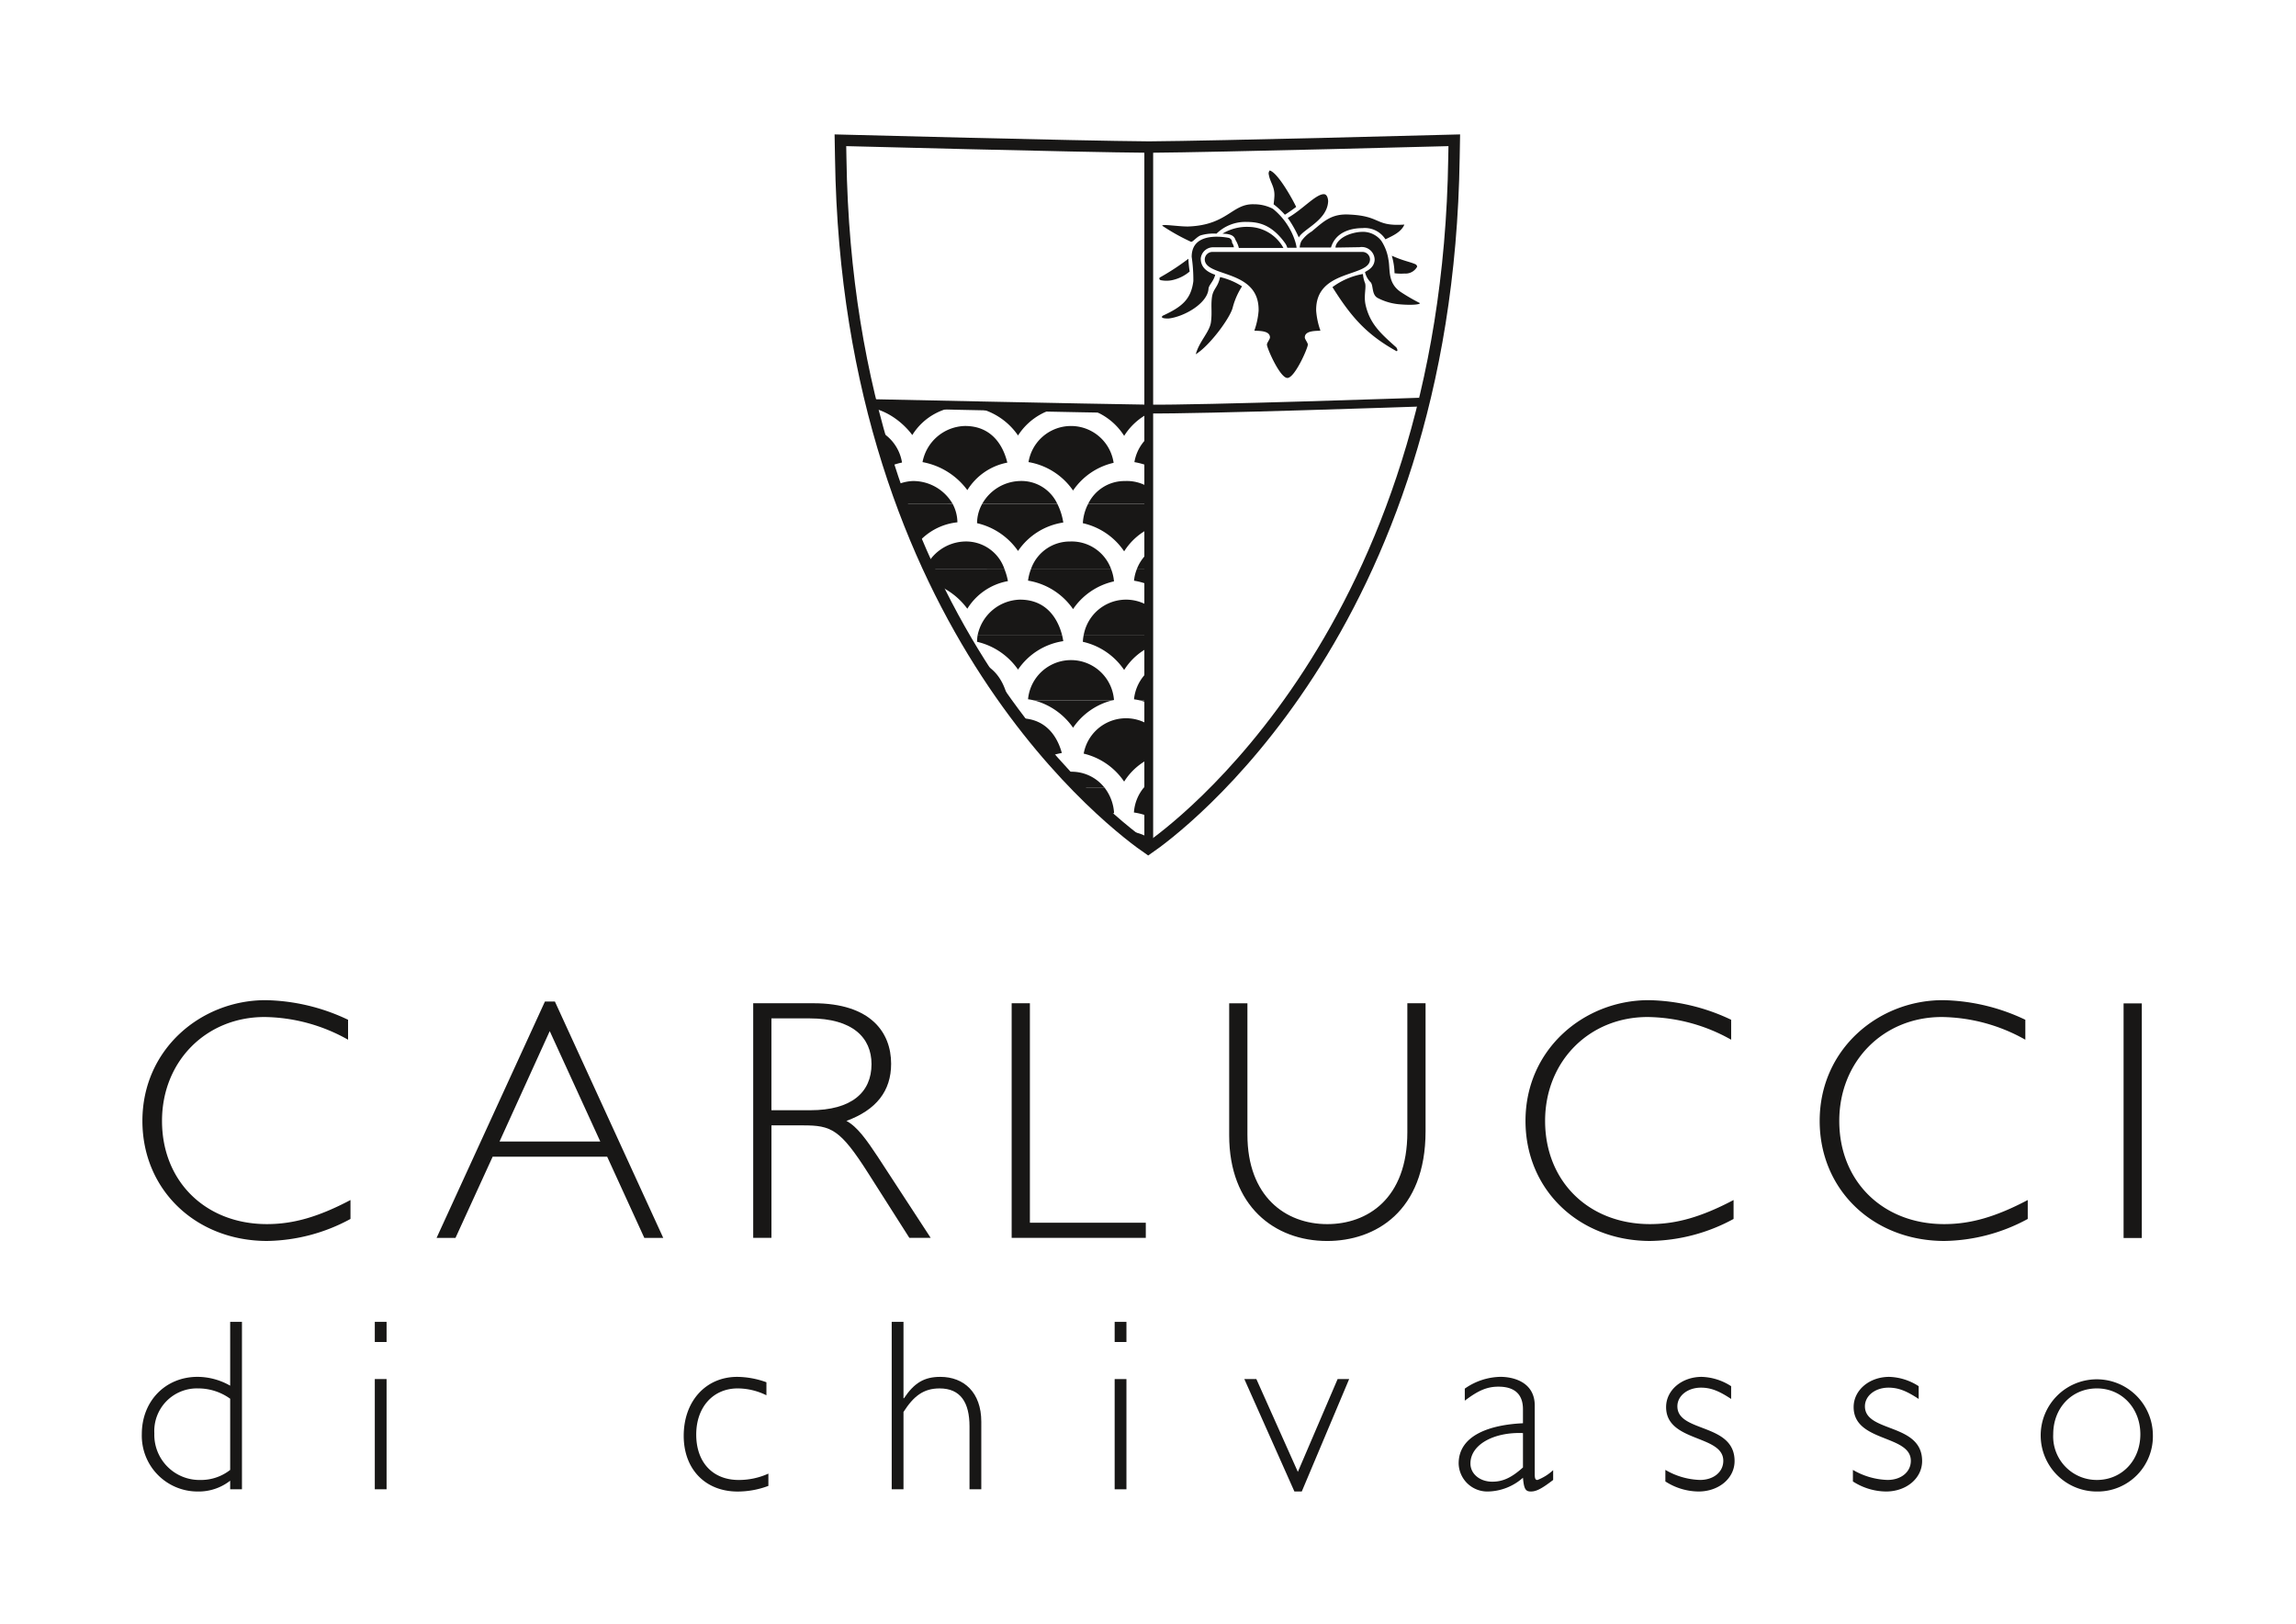 <svg id="Ebene_1" data-name="Ebene 1" xmlns="http://www.w3.org/2000/svg" xmlns:xlink="http://www.w3.org/1999/xlink" viewBox="0 0 397.4 280.989">
  <defs>
    <style>
      .cls-1, .cls-7, .cls-8 {
        fill: none;
      }

      .cls-2 {
        clip-path: url(#clip-path);
      }

      .cls-3, .cls-5 {
        fill: #181716;
      }

      .cls-4 {
        clip-path: url(#clip-path-2);
      }

      .cls-5 {
        fill-rule: evenodd;
      }

      .cls-6 {
        clip-path: url(#clip-path-3);
      }

      .cls-7, .cls-8 {
        stroke: #181716;
        stroke-miterlimit: 3.864;
      }

      .cls-7 {
        stroke-width: 1.521px;
      }

      .cls-8 {
        stroke-width: 1.977px;
      }
    </style>
    <clipPath id="clip-path">
      <rect class="cls-1" width="397.4" height="280.989"/>
    </clipPath>
    <clipPath id="clip-path-2">
      <path class="cls-1" d="M198.732,146.848l0.157-.109V71.264l-1.193-.477-46.949-1.134c12.661,51.639,44.1,74.533,47.985,77.2"/>
    </clipPath>
    <clipPath id="clip-path-3">
      <path class="cls-1" d="M198.872,25.449c-12.057-.086-53.411-1.174-53.411-1.174l0.055,3.074c1.2,81.771,48.4,116.2,53.217,119.5,4.817-3.3,51.725-37.728,52.924-119.5l0.055-3.074s-40.783,1.088-52.84,1.174"/>
    </clipPath>
  </defs>
  <title>20937ef3-b9be-472f-90be-532b0888af29</title>
  <g>
    <g class="cls-2">
      <path class="cls-3" d="M219.768,29.5c1.446,0.415,3.99,5.059,4.579,6.306,0,0-1.031.791-1.954,1.352a13.9,13.9,0,0,0-1.949-1.8s0.126-.982.138-1.521c0.034-1.556-.746-2.308-0.96-3.564a0.816,0.816,0,0,1,.146-0.775"/>
      <path class="cls-3" d="M229.1,33.6c0.724-.022.787,1.1,0.779,1.259-0.167,3.3-4.343,4.788-5.077,6.235a19.709,19.709,0,0,0-1.915-3.384c2.5-1.393,4.8-4.065,6.213-4.109"/>
      <path class="cls-3" d="M217.06,35.35a7.054,7.054,0,0,1,3.253.78,11.881,11.881,0,0,1,3.84,5.577,6.783,6.783,0,0,1,.27,1.174h-1.616a2.558,2.558,0,0,0-.376-0.8c-2.482-3.456-4.877-3.662-6.756-3.681a7.171,7.171,0,0,0-5.12,2.036,7.727,7.727,0,0,0-2.757.3c-0.672.264-1.309,1.117-1.637,1.117a36.125,36.125,0,0,1-5-2.792c-0.008-.34,3.111.195,4.621,0.131,6.727-.286,7.463-3.99,11.281-3.841"/>
      <path class="cls-3" d="M233.374,37.122c5.773,0.225,4.473,2.09,9.7,1.744-0.553,1.324-2.086,1.966-3.276,2.549a4.218,4.218,0,0,0-3.982-1.938c-1.814,0-4.612.568-5.443,3.356l-5.417.006a3,3,0,0,1,.294-1.122,5.936,5.936,0,0,1,1.8-1.67c2.121-1.792,3.4-3.039,6.321-2.926"/>
      <path class="cls-3" d="M216.191,39.266a6.986,6.986,0,0,1,5.947,3.638h-7.713a4.76,4.76,0,0,0-.584-1.389c-0.21-.649-0.679-1.047-2.249-1.077a8.119,8.119,0,0,1,4.6-1.172"/>
      <path class="cls-3" d="M235.646,40.126a4.05,4.05,0,0,1,3.427,1.532,8.135,8.135,0,0,1,1.242,3.276c0.345,1.656-.225,4,2.134,5.6a33.64,33.64,0,0,0,3.322,1.926c-0.035.294-1.78,0.366-3.615,0.194a9.87,9.87,0,0,1-3.729-1.105c-1-.573-0.713-2.019-1.146-2.655a3.7,3.7,0,0,1-1.017-1.775c-0.009-.173,1.572-0.574,1.665-2.153a2.235,2.235,0,0,0-2.616-2.189l-4.167.07a1.586,1.586,0,0,1,.19-0.647c1.022-1.748,3.778-2.081,4.311-2.069"/>
      <path class="cls-3" d="M210.585,40.963a10.805,10.805,0,0,1,2.011.187,0.761,0.761,0,0,1,.643.835,1.908,1.908,0,0,1,.329.808h-3.682a2.155,2.155,0,0,0-2.055,1.957c0,1.443.958,2.274,2.5,2.806-0.3,1.195-1.108,1.731-1.16,2.441-0.185,2.521-4.239,4.827-6.914,5.123-1.722.023-1-.485-1-0.485,3.3-1.524,4.886-2.81,5.293-5.988a27.726,27.726,0,0,0-.29-4.2c0-3.2,2.906-3.47,4.327-3.487"/>
      <path class="cls-3" d="M240.9,44.256c2.09,0.925,2.978,1,4.052,1.453a0.559,0.559,0,0,1,.339.436,2.293,2.293,0,0,1-2.2,1.193,9.036,9.036,0,0,1-1.72-.052,11.8,11.8,0,0,0-.473-3.03"/>
      <path class="cls-3" d="M205.692,44.786a18.281,18.281,0,0,0,.221,2.2,6.944,6.944,0,0,1-3.135,1.516,4.949,4.949,0,0,1-1.774,0c-0.4-.033-0.395-0.4-0.244-0.488a41.948,41.948,0,0,0,4.931-3.234"/>
      <path class="cls-3" d="M235.9,47.418a5.607,5.607,0,0,0,.317,1.451c0.359,0.7-.232,2.252.145,3.906,0.77,3.367,2.746,5.04,5.31,7.342,0.342,0.523.153,0.717,0,.632-5.232-2.909-7.87-6.009-11.046-11.059a12.417,12.417,0,0,1,5.273-2.273"/>
      <path class="cls-3" d="M211.176,47.946a12.172,12.172,0,0,1,3.8,1.608,12.6,12.6,0,0,0-1.611,3.653c-0.4,1.722-3.9,6.534-6.394,8.1,0.578-2.211,2.4-3.845,2.626-5.568,0.215-1.667-.01-2.566.143-4.074,0.179-1.76,1.011-1.76,1.436-3.714"/>
      <path class="cls-3" d="M222.824,43.6h12.9a1.316,1.316,0,0,1,1.4,1.275c0,3.181-9.49,1.608-9.316,8.922a13.2,13.2,0,0,0,.733,3.411c-0.333.11-2.7-.147-2.7,1.181,0,0.329.524,0.918,0.524,1.247,0,0.606-2.262,5.772-3.541,5.772s-3.54-5.167-3.54-5.774c0-.328.526-0.918,0.526-1.246,0-1.328-2.369-1.071-2.7-1.181a13.227,13.227,0,0,0,.733-3.41c0.174-7.314-9.316-5.741-9.316-8.922a1.316,1.316,0,0,1,1.395-1.275h12.908Z"/>
    </g>
    <g class="cls-4">
      <path class="cls-5" d="M166,143.843a11.35,11.35,0,0,1,1.426,1.616,8.762,8.762,0,0,1,1.232-1.618l6,0,5.383,4.94,18.843,2.385v-7.324h3.758a10.542,10.542,0,0,1,1.451,1.749,9.7,9.7,0,0,1,1.368-1.751l15.649,0,0.122,0.124c2.873,2.978,3.105,7.349,2.9,7.35,0,0-3.372.052-3.372,0.026a7.607,7.607,0,0,0-7.56-7.455,7.522,7.522,0,0,0-7.425,7.455l-3.425.026a7.432,7.432,0,0,0-7.639-7.481c-5.083.025-7.272,4.583-7.3,7.481,0,0.026-3.342,0-3.342,0s-0.644-7.539-7.595-7.482a7.588,7.588,0,0,0-7.368,7.4c0,0.013-3.4.053-3.4,0,0.053-4.688-4.072-7.438-7.713-7.4a7.567,7.567,0,0,0-7.3,7.456c0,0.052-3.346.008-3.346-.026a11.181,11.181,0,0,1,3.061-7.473H166Zm18.313,0a10.539,10.539,0,0,1,1.415,1.682,10.287,10.287,0,0,1,1.391-1.679Z"/>
      <path class="cls-5" d="M142.9,136.291a7.174,7.174,0,0,0-1.722,4.722c0,0.053-3.346.008-3.346-.026a10.616,10.616,0,0,1,1.14-4.7Zm18.426,0a7.111,7.111,0,0,0-1.732,4.31A11.752,11.752,0,0,1,166,143.844H150.417a10.4,10.4,0,0,1,5.769-3.165,6.9,6.9,0,0,0-1.663-4.385Zm18.267,0a8.362,8.362,0,0,0-1.68,4.3,11.286,11.286,0,0,1,6.405,3.246l2.805,0a11.246,11.246,0,0,1,5.706-3.122,7.9,7.9,0,0,0-1.67-4.43H179.591Zm18.389,0a7.546,7.546,0,0,0-1.719,4.316,11.124,11.124,0,0,1,6.387,3.235H198.89v-7.553h-0.911Zm15.552,0a11.5,11.5,0,0,1,1.135,4.307,11.9,11.9,0,0,1,6.45,3.246H205.467a10.7,10.7,0,0,1,5.763-3.171,8,8,0,0,0-1.755-4.381h4.056Zm-44.87,7.553a10.43,10.43,0,0,1,5.84-3.172,10.271,10.271,0,0,0-1.773-4.378l-6.294,0,8.23,7.553h-6Z"/>
      <path class="cls-5" d="M141.192,121.186q-0.016.251-.017,0.506c0,0.053-3.346.008-3.346-.026,0-.159,0-0.32.01-0.481h3.352Zm19.326,0a12.587,12.587,0,0,1,6.911,4.685,10.436,10.436,0,0,1,6.55-4.683Zm18.381,0a11.9,11.9,0,0,1,6.832,4.751,11.637,11.637,0,0,1,6.836-4.75Zm18.321,0A11.768,11.768,0,0,1,204.1,126a11.036,11.036,0,0,1,6.638-4.817h4.858a12.022,12.022,0,0,1,5.643,3.192c2.873,2.978,3.105,7.348,2.9,7.35,0,0-3.373.052-3.373,0.026a7.607,7.607,0,0,0-7.56-7.455,7.514,7.514,0,0,0-7.3,6.105,12,12,0,0,1,5.809,3.232,10.111,10.111,0,0,1,1.82,2.658l-4.056,0a7.4,7.4,0,0,0-5.8-2.734,7.138,7.138,0,0,0-5.7,2.734h0.911V121.186h-1.67ZM138.97,136.291a10.7,10.7,0,0,1,8.5-6.059,11.067,11.067,0,0,1,8.243-9.045h-5.737l16.459,15.105h6.294a6.757,6.757,0,0,0-5.774-2.735,7.645,7.645,0,0,0-5.631,2.737l-6.8,0a8.046,8.046,0,0,0-6.049-2.735,7.732,7.732,0,0,0-5.576,2.734H138.97Zm52.187,0a7.216,7.216,0,0,0-5.969-2.734,6.867,6.867,0,0,0-5.6,2.731Zm-3.587-5.873a11.742,11.742,0,0,1,7,4.843,10.961,10.961,0,0,1,7.625-5,7.448,7.448,0,0,0-14.627.157m-18.35-.009A11.876,11.876,0,0,1,176.2,135.2a11.544,11.544,0,0,1,7.585-4.89c-0.589-2.192-2.332-6.048-7.31-6.007a7.681,7.681,0,0,0-7.259,6.111m-18.4-.006a12.557,12.557,0,0,1,7.082,4.726,10.448,10.448,0,0,1,7.687-4.878,7.537,7.537,0,0,0-14.769.153"/>
      <path class="cls-5" d="M150.825,109.858a7.5,7.5,0,0,0-.121,1.2,12.531,12.531,0,0,1,7.2,4.75,10.45,10.45,0,0,1,7.809-4.893,7.3,7.3,0,0,0-.1-1.059H150.825Zm18.4,0a6.722,6.722,0,0,0-.114,1.209,11.86,11.86,0,0,1,7.094,4.809,11.511,11.511,0,0,1,7.832-4.924,10.6,10.6,0,0,0-.226-1.094H169.225Zm18.352,0a7.255,7.255,0,0,0-.155,1.21,11.718,11.718,0,0,1,7.151,4.874,10.948,10.948,0,0,1,7.78-5.021,6.612,6.612,0,0,0-.129-1.063h3.682a6.676,6.676,0,0,0-.127,1.2,11.985,11.985,0,0,1,5.933,3.258,11.5,11.5,0,0,1,2.942,6.692q0.484,0.069.941,0.178h-4.858c0.155-.035.312-0.069,0.472-0.1a7.605,7.605,0,0,0-7.531-6.851,7.529,7.529,0,0,0-7.4,6.784c0.323,0.042.637,0.1,0.941,0.167l1.67,0V109.858H187.577Zm36.524,0a2.743,2.743,0,0,1,.036,1.343s-3.372.053-3.372,0.026a6.136,6.136,0,0,0-.153-1.367Zm-86.26,11.329a11,11,0,0,1,9.519-10.262,9.563,9.563,0,0,1,.088-1.064l-4.506,0-0.581,4.34,7.615,6.988h5.738c0.152-.034.306-0.066,0.462-0.095-0.261-4.353-4.2-6.888-7.7-6.856a7.59,7.59,0,0,0-7.281,6.952H137.84Zm36.139,0c0.156-.034.315-0.066,0.478-0.1-0.335-1.809-1.786-6.9-7.5-6.855a7.637,7.637,0,0,0-7.347,6.779q0.469,0.066.911,0.17h13.461Zm18.588,0,0.245-.051a7.464,7.464,0,0,0-14.875-.126c0.331,0.045.651,0.1,0.962,0.177h13.668Z"/>
      <path class="cls-5" d="M141.653,98.529a7.329,7.329,0,0,0-.478,2.636c0,0.053-3.346.008-3.346-.026a9.906,9.906,0,0,1,.35-2.608h3.474Zm18.412,0a6.781,6.781,0,0,0-.459,1.958,12.393,12.393,0,0,1,7.822,4.857,10.441,10.441,0,0,1,7.028-4.78,11.067,11.067,0,0,0-.584-2.034H160.065Zm18.362,0a8.214,8.214,0,0,0-.49,1.953,11.759,11.759,0,0,1,7.794,4.928,11.6,11.6,0,0,1,7.081-4.8,7.6,7.6,0,0,0-.482-2.08h-13.9Zm18.326,0a7.152,7.152,0,0,0-.474,1.964,11.62,11.62,0,0,1,7.82,4.984,11,11,0,0,1,7.11-4.917,7.657,7.657,0,0,0-.515-2.031H214.3a10.541,10.541,0,0,1,.351,1.951,11.9,11.9,0,0,1,6.584,3.371,11.456,11.456,0,0,1,2.863,6.007h-3.49a7.484,7.484,0,0,0-14.7,0h-3.682a7.449,7.449,0,0,0-14.647,0l11.312,0V98.529h-2.136ZM142.94,109.858l1.514-11.329h11.3a7.046,7.046,0,0,1,.423,2.035,11.034,11.034,0,0,0-8.727,9.3Zm22.673,0a7.534,7.534,0,0,0-14.788,0h14.788Zm18.2,0c-0.568-2.177-2.292-6.128-7.331-6.086a7.682,7.682,0,0,0-7.255,6.086h14.586Z"/>
      <path class="cls-5" d="M151.58,87.2a7.192,7.192,0,0,0-.876,3.331,12.531,12.531,0,0,1,7.2,4.75,10.451,10.451,0,0,1,7.809-4.893,6.967,6.967,0,0,0-.826-3.189H151.58Zm18.42,0a6.89,6.89,0,0,0-.888,3.339,11.857,11.857,0,0,1,7.094,4.809,11.512,11.512,0,0,1,7.832-4.923A10.863,10.863,0,0,0,183.01,87.2H170Zm18.341,0a8.2,8.2,0,0,0-.919,3.341,11.717,11.717,0,0,1,7.151,4.873,10.95,10.95,0,0,1,7.78-5.02,7.729,7.729,0,0,0-.883-3.193h5.216a7.2,7.2,0,0,0-.907,3.331,11.987,11.987,0,0,1,5.933,3.258A11.02,11.02,0,0,1,214.3,98.53h-3.609a7.45,7.45,0,0,0-13.94,0l2.136,0V87.2H188.34Zm35.22,0a7.354,7.354,0,0,1,.576,3.473s-3.373.052-3.373,0.026a7.536,7.536,0,0,0-.948-3.5h3.745ZM138.18,98.529a10.912,10.912,0,0,1,9.179-8.133,10.346,10.346,0,0,1,.618-3.2h-2.008l-1.515,11.329h11.3a7.561,7.561,0,0,0-14.1,0Zm35.693,0a7.021,7.021,0,0,0-6.918-4.82,7.733,7.733,0,0,0-6.889,4.818Zm18.458,0a7.255,7.255,0,0,0-7.142-4.819,7.115,7.115,0,0,0-6.761,4.819h13.9Z"/>
      <path class="cls-5" d="M145.969,87.2l2.354-17.606L197.7,70.786l1.193,0.477V87.2H188.34a6.99,6.99,0,0,1,6.374-3.956,7.2,7.2,0,0,1,6.755,3.957h5.216a7.326,7.326,0,0,1,6.518-3.956,7.4,7.4,0,0,1,6.611,3.958l3.745,0a10.667,10.667,0,0,0-2.322-3.877,11.881,11.881,0,0,0-6.642-3.379,11.472,11.472,0,0,0-2.884-6.146,11.651,11.651,0,0,0-7.955-3.474,10.864,10.864,0,0,0-9.183,5.1,10.889,10.889,0,0,0-18.368-.066,11.578,11.578,0,0,0-9.118-5.024A10.491,10.491,0,0,0,157.9,75.29s-3.365-4.951-9.251-4.957A10.938,10.938,0,0,0,137.83,81.148c0,0.034,3.346.079,3.346,0.026a7.521,7.521,0,0,1,14.948-1.128,10.894,10.894,0,0,0-8.147,7.153h-2.008Zm18.917,0A7.886,7.886,0,0,0,158,83.243a7.75,7.75,0,0,0-6.42,3.958Zm18.123,0a6.857,6.857,0,0,0-6.53-3.957A7.732,7.732,0,0,0,170,87.2Zm28.124-7.154a7.489,7.489,0,0,0-14.785-.071,11.63,11.63,0,0,1,7.75,4.973,11.007,11.007,0,0,1,7.035-4.9m-18.383.047a7.454,7.454,0,0,0-14.731-.127,11.768,11.768,0,0,1,7.712,4.917,11.612,11.612,0,0,1,7.019-4.79m-18.4-.037c-0.5-2.107-2.153-6.381-7.393-6.338a7.672,7.672,0,0,0-7.283,6.251,12.408,12.408,0,0,1,7.758,4.848,10.438,10.438,0,0,1,6.919-4.76"/>
    </g>
    <g class="cls-6">
      <path class="cls-7" d="M198.831,25.275V146.219M150.469,69.833s39.114,0.836,48.181.954,46.989-1.193,46.989-1.193"/>
    </g>
    <g class="cls-2">
      <path class="cls-8" d="M198.872,25.449c12.057-.086,52.84-1.174,52.84-1.174l-0.055,3.073c-1.2,81.771-48.107,116.2-52.924,119.5-4.818-3.3-52.018-37.728-53.217-119.5l-0.055-3.073S186.815,25.363,198.872,25.449Z"/>
      <path class="cls-3" d="M60.246,176.476a34.48,34.48,0,0,0-14.287-3.393c-11.132,0-21.311,8.454-21.311,20.895,0,11.906,9.227,20.776,21.609,20.776a31.051,31.051,0,0,0,14.406-3.81v-3.274c-5.536,2.916-9.882,4.167-14.466,4.167-10.6,0-18.155-7.382-18.155-17.859,0-10.3,7.619-17.978,17.739-17.978a30.107,30.107,0,0,1,14.465,3.928v-3.452Z"/>
      <path class="cls-5" d="M96.044,173.321H94.317l-18.751,40.9H78.84l6.429-14.049h19.823l6.429,14.049h3.274Zm7.857,24.228H86.46L95.15,178.44Z"/>
      <path class="cls-5" d="M130.367,173.618v40.6h3.156V194.751H139c4.881,0,6.429.655,11.31,8.334l7.084,11.131h3.691l-9.168-14.049c-1.9-2.857-3.511-5.179-5.416-6.191,5.179-1.9,7.738-5.18,7.738-9.882,0-5.417-3.511-10.477-13.453-10.477H130.367Zm3.156,2.619h6.607c7.441,0,10.715,3.334,10.715,7.917,0,4.881-3.452,7.977-10.6,7.977h-6.726V176.238Z"/>
      <polygon class="cls-3" points="178.258 173.618 175.102 173.618 175.102 214.217 198.318 214.217 198.318 211.598 178.258 211.598 178.258 173.618"/>
      <path class="cls-3" d="M243.588,173.618v22.323c0,11.548-6.964,15.9-13.87,15.9-7.262,0-13.81-4.823-13.81-15.478v-22.74h-3.156v22.859c0,12.2,7.8,18.277,16.965,18.277,8.275,0,17.025-5.061,17.025-18.99V173.618h-3.155Z"/>
      <path class="cls-3" d="M299.636,176.476a34.487,34.487,0,0,0-14.287-3.393c-11.131,0-21.31,8.454-21.31,20.895,0,11.906,9.227,20.776,21.608,20.776a31.056,31.056,0,0,0,14.406-3.81v-3.274c-5.536,2.916-9.882,4.167-14.466,4.167-10.595,0-18.155-7.382-18.155-17.859,0-10.3,7.619-17.978,17.739-17.978a30.11,30.11,0,0,1,14.465,3.928v-3.452Z"/>
      <path class="cls-3" d="M350.553,176.476a34.487,34.487,0,0,0-14.287-3.393c-11.131,0-21.31,8.454-21.31,20.895,0,11.906,9.227,20.776,21.608,20.776a31.053,31.053,0,0,0,14.406-3.81v-3.274c-5.536,2.916-9.882,4.167-14.466,4.167-10.6,0-18.156-7.382-18.156-17.859,0-10.3,7.619-17.978,17.74-17.978a30.113,30.113,0,0,1,14.465,3.928v-3.452Z"/>
      <rect class="cls-3" x="367.558" y="173.642" width="3.155" height="40.6"/>
      <path class="cls-5" d="M41.879,228.757H39.84V239.8a11.439,11.439,0,0,0-5.65-1.529c-5.566,0-9.644,4.206-9.644,9.9a9.653,9.653,0,0,0,9.644,9.941,8.853,8.853,0,0,0,5.65-1.87v1.487h2.039V228.757ZM39.84,254.375a8.162,8.162,0,0,1-5.14,1.741,7.816,7.816,0,0,1-7.987-8.071,7.375,7.375,0,0,1,7.562-7.774,9.463,9.463,0,0,1,5.565,1.784v12.32Z"/>
      <path class="cls-5" d="M66.909,238.656H64.871V257.73h2.039V238.656Zm0-9.9H64.871v3.484h2.039v-3.484Z"/>
      <path class="cls-3" d="M132.656,239.208a15.113,15.113,0,0,0-5.055-.934c-5.437,0-9.261,4.206-9.261,10.2,0,5.778,3.739,9.644,9.346,9.644a15.185,15.185,0,0,0,5.31-.978v-2.124a12.35,12.35,0,0,1-5.14,1.1c-4.5,0-7.35-3.059-7.35-7.859,0-4.758,2.931-7.986,7.179-7.986a11.291,11.291,0,0,1,4.971,1.189v-2.252Z"/>
      <path class="cls-3" d="M156.38,228.757h-2.04v28.974h2.04V244.349c1.742-2.719,3.441-4.077,6.245-4.077,3.653,0,5.182,2.463,5.182,6.584v10.875h2.039V246.048c0-5.1-3.016-7.774-7.095-7.774-2.761,0-4.5,1.019-6.287,3.7H156.38V228.757Z"/>
      <path class="cls-5" d="M194.968,238.656h-2.039V257.73h2.039V238.656Zm0-9.9h-2.039v3.484h2.039v-3.484Z"/>
      <polygon class="cls-3" points="233.516 238.656 231.519 238.656 224.637 254.715 217.457 238.656 215.375 238.656 224.042 258.113 225.316 258.113 233.516 238.656"/>
      <path class="cls-5" d="M268.826,254.417a8.46,8.46,0,0,1-2.718,1.7c-0.34,0-.468-0.212-0.468-0.977v-11.9c0-3.993-3.569-4.97-5.948-4.97a11.05,11.05,0,0,0-6.16,2.038v2.083c2.251-1.7,3.781-2.422,5.82-2.422,2.847,0,4.248,1.359,4.248,3.908V246.3c-5.565.254-11.131,2-11.131,6.967a4.967,4.967,0,0,0,5.141,4.843,9.4,9.4,0,0,0,5.99-2.379c0.17,1.911.425,2.379,1.36,2.379,0.807,0,1.613-.3,3.526-1.741l0.34-.255v-1.7Zm-5.225-.467c-2,1.785-3.483,2.464-5.31,2.464-2.167,0-3.781-1.359-3.781-3.143,0-3.314,4.12-5.48,9.091-5.268v5.948Z"/>
      <path class="cls-3" d="M299.634,239.888a9.887,9.887,0,0,0-5.1-1.614c-3.441,0-6.16,2.294-6.16,5.224,0,6.118,9.9,4.759,9.9,9.3,0,1.954-1.7,3.314-4.035,3.314a12.566,12.566,0,0,1-5.991-1.742v2a10.724,10.724,0,0,0,5.735,1.741c3.527,0,6.245-2.294,6.245-5.268,0-6.627-9.9-4.885-9.9-9.474,0-1.826,1.785-3.229,4.079-3.229,1.7,0,3.1.552,5.225,1.955v-2.209Z"/>
      <path class="cls-3" d="M332.094,239.888a9.887,9.887,0,0,0-5.1-1.614c-3.441,0-6.16,2.294-6.16,5.224,0,6.118,9.9,4.759,9.9,9.3,0,1.954-1.7,3.314-4.035,3.314a12.563,12.563,0,0,1-5.991-1.742v2a10.721,10.721,0,0,0,5.735,1.741c3.527,0,6.245-2.294,6.245-5.268,0-6.627-9.9-4.885-9.9-9.474,0-1.826,1.785-3.229,4.079-3.229,1.7,0,3.1.552,5.225,1.955v-2.209Z"/>
      <path class="cls-5" d="M372.626,248.214a9.709,9.709,0,1,0-9.685,9.9,9.559,9.559,0,0,0,9.685-9.9m-2.166,0c0,4.546-3.229,7.9-7.52,7.9a7.531,7.531,0,0,1-7.562-7.9c0-4.588,3.23-7.943,7.562-7.943,4.291,0,7.52,3.4,7.52,7.943"/>
    </g>
  </g>
</svg>
